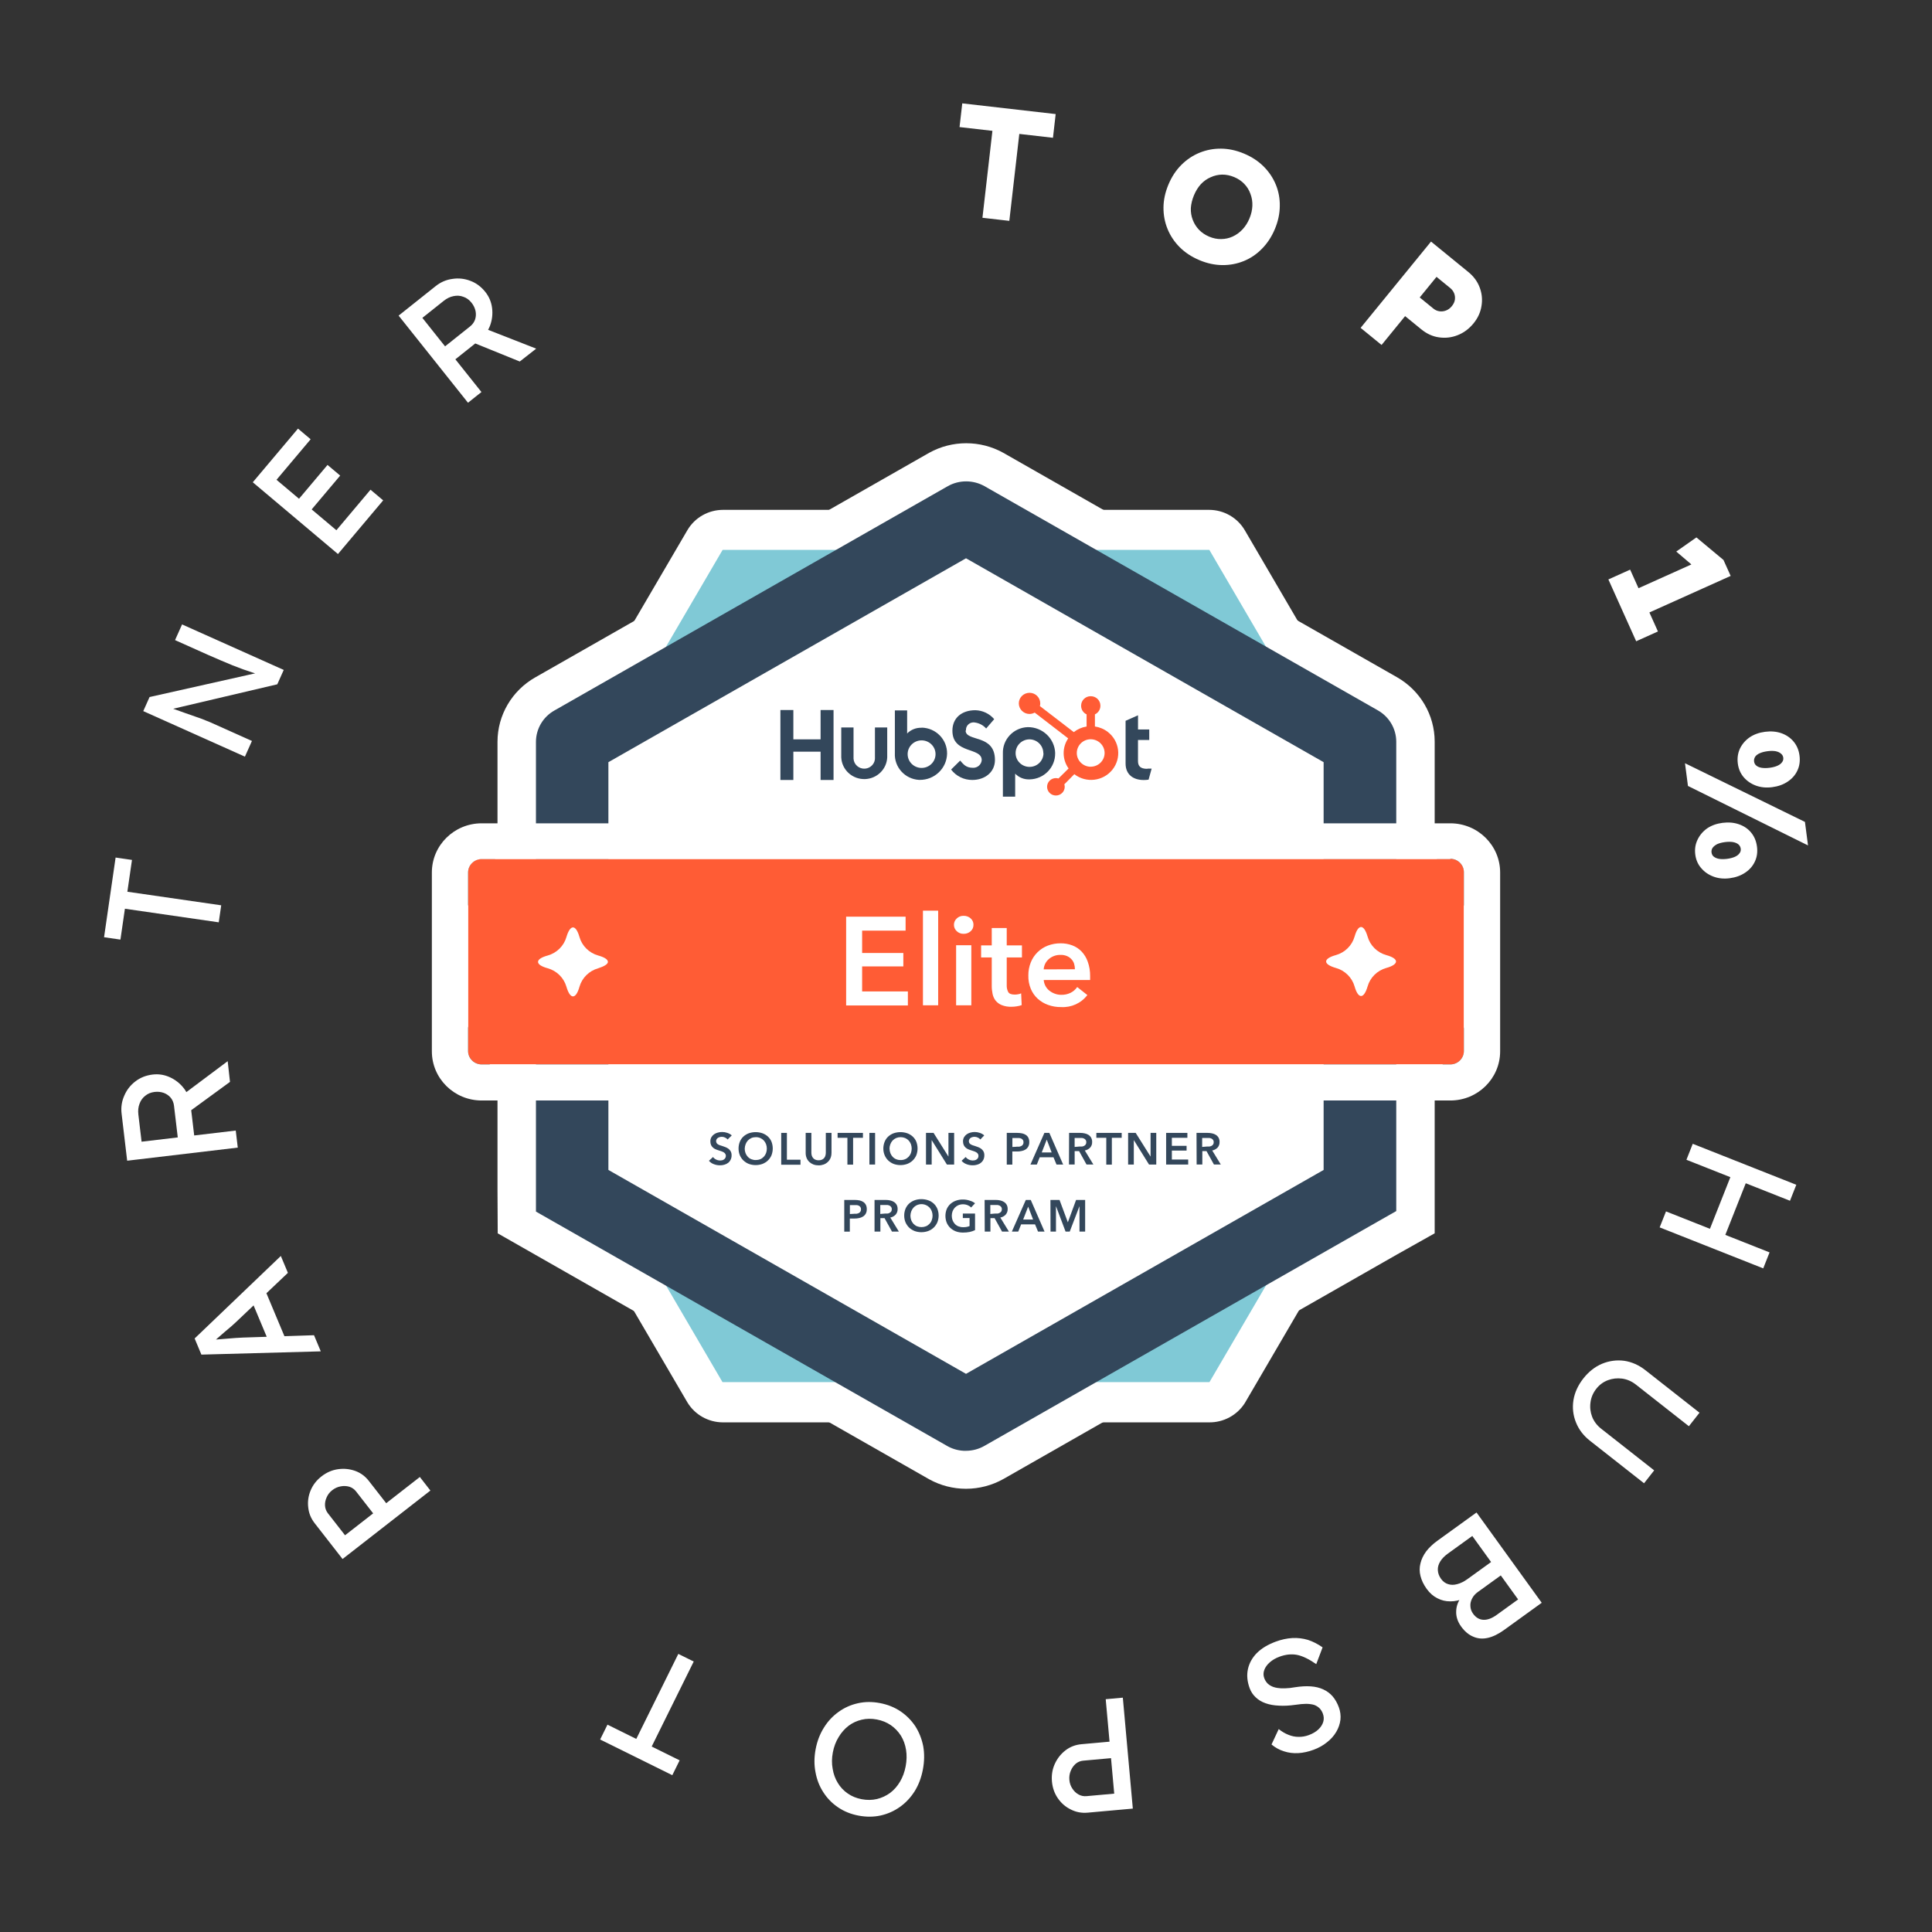 <svg width="170" height="170" viewBox="0 0 170 170" fill="none" xmlns="http://www.w3.org/2000/svg">
<rect x="0" y="0" width="170" height="170" fill="#333333" stroke="none"/>
<g clip-path="url(#clip0_4796_929)">
<path d="M63.614 121.615H106.382C106.382 121.615 106.41 121.621 106.423 121.615L127.808 85.034C127.816 85.017 127.816 85.001 127.808 84.985L106.423 48.404C106.423 48.404 106.399 48.385 106.382 48.385H63.614C63.597 48.385 63.584 48.393 63.573 48.404L42.189 84.985C42.181 85.001 42.181 85.017 42.189 85.034L63.573 121.615C63.573 121.615 63.6 121.621 63.614 121.615Z" fill="white"/>
<path d="M106.386 125.156H63.614C62.327 125.156 61.135 124.481 60.478 123.387L39.083 86.802C38.444 85.698 38.444 84.34 39.083 83.235L60.484 46.653C61.132 45.546 62.329 44.863 63.628 44.863H106.386C107.689 44.863 108.893 45.554 109.54 46.672L130.917 83.254C131.567 84.37 131.567 85.746 130.917 86.862L109.543 123.443C108.868 124.521 107.668 125.172 106.386 125.156ZM65.659 118.075H104.341L123.687 84.991L104.341 51.92H65.659L46.313 85.004L65.659 118.075ZM124.708 83.243C124.708 83.243 124.694 83.265 124.689 83.278L124.708 83.243ZM103.321 50.17C103.321 50.17 103.331 50.194 103.34 50.205L103.321 50.17Z" fill="white"/>
<path d="M119.652 104.741V65.27C119.652 65.256 119.644 65.243 119.633 65.235L85.02 45.5C85.02 45.5 84.993 45.492 84.979 45.5L50.366 65.235C50.366 65.235 50.347 65.256 50.347 65.27V104.738C50.347 104.752 50.355 104.765 50.366 104.773L84.998 124.508C84.998 124.508 85.025 124.516 85.039 124.508L119.652 104.773C119.652 104.773 119.658 104.749 119.652 104.738V104.741Z" fill="white"/>
<path d="M84.999 131C83.867 131 82.753 130.712 81.765 130.167L81.703 130.132L43.795 108.524L43.776 104.738V65.27C43.776 62.928 45.048 60.764 47.105 59.6L81.757 39.844C83.782 38.72 86.256 38.72 88.282 39.844L122.933 59.595C124.977 60.764 126.238 62.917 126.24 65.251V108.521L122.93 110.381L88.306 130.132C87.299 130.699 86.161 131 84.999 131ZM56.918 101.015L84.999 117.029L113.079 101.015V68.996L84.999 52.982L56.918 68.996V101.015Z" fill="white"/>
<path d="M63.614 121.615H106.382C106.382 121.615 106.41 121.621 106.423 121.615L127.808 85.034C127.816 85.017 127.816 85.001 127.808 84.985L106.423 48.404C106.423 48.404 106.399 48.385 106.382 48.385H63.614C63.597 48.385 63.584 48.393 63.573 48.404L42.189 84.985C42.181 85.001 42.181 85.017 42.189 85.034L63.573 121.615C63.573 121.615 63.6 121.621 63.614 121.615Z" fill="#80C9D6"/>
<path d="M119.652 104.741V65.27C119.652 65.256 119.644 65.243 119.633 65.235L85.02 45.5C85.02 45.5 84.993 45.492 84.979 45.5L50.366 65.235C50.366 65.235 50.347 65.256 50.347 65.27V104.738C50.347 104.752 50.355 104.765 50.366 104.773L84.998 124.508C84.998 124.508 85.025 124.516 85.039 124.508L119.652 104.773C119.652 104.773 119.658 104.749 119.652 104.738V104.741Z" fill="white"/>
<path d="M84.998 127.661C84.443 127.669 83.893 127.532 83.406 127.269L47.159 106.609V65.27C47.165 64.13 47.782 63.081 48.784 62.517L83.406 42.774C84.402 42.218 85.621 42.218 86.621 42.774L121.245 62.509C122.241 63.076 122.856 64.124 122.859 65.261V106.564L121.215 107.499L86.634 127.218C86.139 127.505 85.575 127.656 85.001 127.658L84.998 127.661ZM53.534 102.945L85.001 120.887L116.468 102.945V67.065L85.001 49.124L53.534 67.065V102.948V102.945Z" fill="#33475B"/>
<path d="M64.028 100.268C63.968 100.195 63.892 100.136 63.804 100.099C63.712 100.053 63.611 100.029 63.511 100.029C63.453 100.029 63.396 100.037 63.339 100.053C63.282 100.064 63.227 100.088 63.178 100.12C63.075 100.182 63.01 100.292 63.012 100.41C63.012 100.467 63.026 100.523 63.056 100.572C63.08 100.617 63.118 100.658 63.165 100.685C63.217 100.72 63.274 100.746 63.331 100.768L63.554 100.838L63.832 100.937C63.927 100.975 64.017 101.023 64.099 101.082C64.18 101.144 64.246 101.222 64.297 101.311C64.352 101.416 64.376 101.534 64.373 101.652C64.379 101.789 64.349 101.924 64.289 102.045C64.24 102.152 64.164 102.246 64.071 102.319C63.973 102.394 63.862 102.451 63.742 102.483C63.614 102.523 63.478 102.539 63.344 102.537C63.162 102.537 62.98 102.505 62.811 102.437C62.642 102.378 62.495 102.273 62.381 102.139L62.74 101.808C62.811 101.905 62.906 101.983 63.015 102.031C63.121 102.085 63.238 102.112 63.358 102.115C63.418 102.115 63.478 102.107 63.538 102.096C63.598 102.082 63.652 102.056 63.701 102.021C63.75 101.988 63.791 101.945 63.821 101.894C63.853 101.835 63.873 101.768 63.87 101.701C63.87 101.636 63.851 101.572 63.815 101.521C63.78 101.47 63.734 101.427 63.679 101.394C63.614 101.357 63.543 101.324 63.472 101.3L63.217 101.217C63.129 101.193 63.045 101.16 62.961 101.123C62.876 101.088 62.8 101.039 62.735 100.978C62.664 100.916 62.609 100.841 62.569 100.757C62.525 100.652 62.503 100.539 62.506 100.427C62.503 100.297 62.536 100.171 62.599 100.061C62.658 99.962 62.737 99.875 62.833 99.808C62.933 99.738 63.045 99.687 63.162 99.658C63.293 99.62 63.426 99.604 63.559 99.607C63.706 99.607 63.853 99.633 63.992 99.682C64.139 99.728 64.275 99.803 64.39 99.905L64.03 100.26L64.028 100.268Z" fill="#33475B"/>
<path d="M64.987 101.069C64.984 100.862 65.022 100.658 65.098 100.467C65.169 100.292 65.275 100.136 65.414 100.007C65.553 99.881 65.716 99.781 65.893 99.717C66.279 99.585 66.701 99.585 67.088 99.717C67.267 99.781 67.431 99.881 67.57 100.007C67.709 100.136 67.817 100.292 67.888 100.467C68.032 100.849 68.032 101.265 67.888 101.647C67.815 101.822 67.706 101.98 67.57 102.112C67.431 102.244 67.267 102.346 67.088 102.416C66.701 102.553 66.279 102.553 65.893 102.416C65.716 102.346 65.553 102.244 65.414 102.112C65.278 101.98 65.172 101.822 65.098 101.647C65.025 101.464 64.987 101.268 64.987 101.069ZM65.528 101.069C65.528 101.203 65.553 101.335 65.599 101.462C65.642 101.58 65.71 101.69 65.798 101.784C65.882 101.878 65.988 101.951 66.105 101.999C66.23 102.05 66.367 102.077 66.503 102.074C66.639 102.074 66.775 102.05 66.9 101.999C67.017 101.951 67.121 101.876 67.208 101.784C67.295 101.69 67.363 101.58 67.406 101.462C67.453 101.335 67.474 101.203 67.474 101.069C67.474 100.935 67.453 100.803 67.406 100.677C67.36 100.558 67.295 100.448 67.208 100.354C67.121 100.263 67.02 100.19 66.906 100.139C66.78 100.085 66.644 100.058 66.508 100.061C66.372 100.061 66.236 100.085 66.111 100.139C65.996 100.19 65.893 100.263 65.808 100.354C65.721 100.448 65.653 100.558 65.61 100.677C65.561 100.803 65.534 100.935 65.531 101.069H65.528Z" fill="#33475B"/>
<path d="M68.74 99.685H69.241V102.045H70.436V102.486H68.74V99.685Z" fill="#33475B"/>
<path d="M73.163 101.448C73.166 101.604 73.136 101.76 73.076 101.905C73.021 102.034 72.94 102.152 72.836 102.246C72.733 102.343 72.61 102.419 72.477 102.467C72.333 102.518 72.18 102.545 72.028 102.542C71.875 102.542 71.723 102.518 71.579 102.467C71.445 102.416 71.326 102.343 71.219 102.246C71.116 102.152 71.034 102.034 70.98 101.905C70.92 101.76 70.89 101.604 70.893 101.448V99.685H71.394V101.427C71.394 101.51 71.404 101.591 71.426 101.671C71.448 101.746 71.486 101.819 71.535 101.884C71.587 101.948 71.655 102.002 71.731 102.037C71.824 102.08 71.927 102.099 72.031 102.096C72.134 102.099 72.237 102.08 72.333 102.037C72.409 102.002 72.477 101.948 72.529 101.884C72.578 101.819 72.613 101.749 72.632 101.671C72.654 101.591 72.665 101.51 72.665 101.427V99.685H73.166V101.448H73.163Z" fill="#33475B"/>
<path d="M74.568 100.117H73.702V99.685H75.931V100.117H75.066V102.478H74.565V100.117H74.568Z" fill="#33475B"/>
<path d="M76.5 99.685H77.001V102.47H76.5V99.685Z" fill="#33475B"/>
<path d="M77.726 101.069C77.726 100.862 77.764 100.658 77.84 100.467C77.911 100.292 78.017 100.136 78.156 100.007C78.294 99.881 78.458 99.781 78.635 99.717C79.021 99.585 79.443 99.585 79.83 99.717C80.009 99.781 80.173 99.881 80.311 100.007C80.45 100.136 80.559 100.292 80.63 100.467C80.774 100.849 80.774 101.265 80.63 101.647C80.556 101.822 80.448 101.98 80.311 102.112C80.173 102.244 80.009 102.346 79.83 102.416C79.443 102.553 79.021 102.553 78.635 102.416C78.458 102.346 78.294 102.244 78.156 102.112C78.02 101.98 77.913 101.822 77.84 101.647C77.764 101.464 77.726 101.268 77.726 101.069ZM78.273 101.069C78.273 101.203 78.297 101.335 78.344 101.462C78.387 101.58 78.455 101.69 78.542 101.784C78.627 101.878 78.733 101.951 78.85 101.999C78.975 102.053 79.111 102.077 79.247 102.074C79.383 102.077 79.519 102.053 79.645 101.999C79.762 101.951 79.868 101.876 79.955 101.784C80.042 101.69 80.11 101.58 80.154 101.462C80.197 101.335 80.219 101.201 80.222 101.069C80.222 100.935 80.197 100.803 80.154 100.677C80.107 100.558 80.042 100.448 79.955 100.354C79.868 100.263 79.764 100.19 79.647 100.139C79.391 100.034 79.106 100.034 78.85 100.139C78.736 100.19 78.629 100.265 78.542 100.354C78.458 100.448 78.392 100.558 78.346 100.677C78.297 100.803 78.27 100.935 78.267 101.069H78.273Z" fill="#33475B"/>
<path d="M81.482 99.685H82.146L83.456 101.771V99.685H83.957V102.47H83.32L81.98 100.319V102.47H81.48V99.685H81.482Z" fill="#33475B"/>
<path d="M86.267 100.268C86.207 100.195 86.131 100.136 86.044 100.099C85.951 100.053 85.851 100.029 85.75 100.029C85.69 100.029 85.633 100.037 85.576 100.053C85.519 100.066 85.464 100.088 85.415 100.12C85.366 100.15 85.328 100.19 85.301 100.238C85.268 100.289 85.252 100.351 85.252 100.41C85.249 100.523 85.306 100.628 85.404 100.685C85.456 100.72 85.513 100.746 85.57 100.768L85.788 100.838L86.071 100.937C86.167 100.975 86.256 101.023 86.338 101.082C86.42 101.144 86.485 101.222 86.537 101.311C86.591 101.416 86.616 101.534 86.613 101.652C86.616 101.787 86.588 101.924 86.529 102.045C86.477 102.152 86.401 102.246 86.305 102.319C86.21 102.397 86.099 102.453 85.979 102.483C85.851 102.523 85.715 102.539 85.581 102.537C85.396 102.537 85.214 102.505 85.042 102.437C84.876 102.375 84.727 102.273 84.612 102.139L84.972 101.808C85.045 101.905 85.14 101.98 85.249 102.031C85.355 102.085 85.47 102.112 85.587 102.115C85.647 102.115 85.707 102.107 85.766 102.096C85.826 102.082 85.883 102.058 85.933 102.021C85.981 101.988 86.022 101.945 86.052 101.894C86.085 101.835 86.101 101.768 86.096 101.701C86.099 101.636 86.079 101.572 86.044 101.521C86.009 101.47 85.96 101.424 85.905 101.394C85.84 101.354 85.772 101.324 85.698 101.3L85.448 101.217C85.361 101.193 85.276 101.16 85.192 101.123C85.108 101.088 85.031 101.039 84.966 100.978C84.895 100.916 84.841 100.84 84.8 100.757C84.757 100.652 84.735 100.539 84.737 100.426C84.735 100.297 84.767 100.171 84.83 100.061C84.89 99.961 84.969 99.875 85.064 99.808C85.165 99.738 85.276 99.687 85.394 99.658C85.516 99.623 85.641 99.607 85.769 99.607C85.919 99.607 86.066 99.633 86.207 99.682C86.354 99.728 86.49 99.803 86.605 99.905L86.267 100.26V100.268Z" fill="#33475B"/>
<path d="M88.584 99.685H89.504C89.651 99.685 89.798 99.698 89.942 99.728C90.062 99.754 90.176 99.803 90.277 99.87C90.37 99.935 90.446 100.021 90.492 100.123C90.547 100.238 90.571 100.365 90.568 100.494C90.574 100.631 90.544 100.765 90.481 100.886C90.427 100.988 90.345 101.077 90.247 101.142C90.141 101.209 90.021 101.255 89.896 101.279C89.757 101.311 89.616 101.324 89.474 101.322H89.077V102.475H88.587V99.687L88.584 99.685ZM89.436 100.9C89.515 100.905 89.594 100.905 89.67 100.9C89.738 100.889 89.806 100.867 89.869 100.838C89.926 100.811 89.975 100.765 90.008 100.711C90.046 100.65 90.065 100.58 90.059 100.507C90.062 100.437 90.046 100.37 90.008 100.311C89.972 100.26 89.926 100.217 89.871 100.19C89.809 100.16 89.744 100.142 89.675 100.136C89.599 100.131 89.523 100.131 89.45 100.136H89.082V100.924L89.433 100.905L89.436 100.9Z" fill="#33475B"/>
<path d="M91.901 99.685H92.334L93.548 102.47H92.963L92.699 101.832H91.487L91.232 102.47H90.671L91.898 99.685H91.901ZM92.538 101.408L92.105 100.276L91.664 101.408H92.541H92.538Z" fill="#33475B"/>
<path d="M94.069 99.685H95.049C95.182 99.685 95.315 99.698 95.446 99.728C95.566 99.752 95.677 99.797 95.781 99.862C95.876 99.924 95.958 100.01 96.012 100.109C96.075 100.225 96.105 100.354 96.099 100.483C96.108 100.663 96.048 100.841 95.928 100.978C95.8 101.109 95.634 101.201 95.454 101.233L96.208 102.467H95.604L94.951 101.287H94.561V102.467H94.061L94.071 99.682L94.069 99.685ZM94.981 100.886C95.051 100.892 95.125 100.892 95.196 100.886C95.264 100.881 95.332 100.859 95.392 100.827C95.446 100.798 95.495 100.757 95.53 100.706C95.571 100.644 95.59 100.572 95.585 100.496C95.588 100.432 95.571 100.365 95.533 100.311C95.501 100.26 95.454 100.22 95.403 100.193C95.345 100.163 95.285 100.144 95.223 100.134C95.157 100.131 95.09 100.131 95.024 100.134H94.559V100.921L94.981 100.886Z" fill="#33475B"/>
<path d="M97.346 100.117H96.47V99.685H98.699V100.117H97.834V102.478H97.344V100.117H97.346Z" fill="#33475B"/>
<path d="M99.267 99.685H99.931L101.241 101.771V99.685H101.742V102.47H101.105L99.766 100.319V102.47H99.265V99.685H99.267Z" fill="#33475B"/>
<path d="M102.613 99.685H104.48V100.117H103.114V100.824H104.41V101.241H103.114V102.029H104.551V102.47H102.61V99.685H102.613Z" fill="#33475B"/>
<path d="M105.28 99.685H106.26C106.394 99.685 106.527 99.698 106.658 99.728C106.777 99.752 106.889 99.797 106.992 99.862C107.088 99.924 107.169 100.01 107.224 100.109C107.286 100.225 107.316 100.354 107.311 100.483C107.319 100.663 107.259 100.841 107.139 100.978C107.011 101.109 106.845 101.201 106.666 101.233L107.42 102.467H106.816L106.162 101.287H105.795V102.467H105.294L105.283 99.682L105.28 99.685ZM106.192 100.886C106.263 100.892 106.336 100.892 106.407 100.886C106.475 100.878 106.541 100.859 106.603 100.827C106.658 100.798 106.707 100.757 106.742 100.706C106.783 100.644 106.802 100.572 106.796 100.496C106.799 100.432 106.783 100.365 106.745 100.311C106.712 100.26 106.666 100.22 106.614 100.193C106.557 100.163 106.497 100.144 106.434 100.134C106.369 100.131 106.301 100.131 106.236 100.134H105.781V100.921L106.192 100.886Z" fill="#33475B"/>
<path d="M74.285 105.585H75.205C75.352 105.585 75.499 105.599 75.643 105.628C75.763 105.655 75.877 105.704 75.978 105.771C76.068 105.835 76.144 105.924 76.193 106.024C76.248 106.139 76.272 106.265 76.269 106.394C76.275 106.532 76.245 106.666 76.182 106.787C76.125 106.889 76.044 106.978 75.943 107.042C75.837 107.11 75.72 107.155 75.597 107.179C75.458 107.209 75.317 107.225 75.175 107.222H74.778V108.376H74.288V105.588L74.285 105.585ZM75.137 106.8C75.216 106.806 75.295 106.806 75.371 106.8C75.439 106.79 75.507 106.768 75.57 106.739C75.627 106.709 75.676 106.666 75.709 106.612C75.747 106.55 75.766 106.481 75.76 106.408C75.763 106.338 75.747 106.271 75.709 106.212C75.673 106.161 75.624 106.118 75.57 106.091C75.51 106.061 75.442 106.042 75.374 106.037C75.3 106.032 75.224 106.032 75.151 106.037H74.783V106.825L75.134 106.806L75.137 106.8Z" fill="#33475B"/>
<path d="M76.955 105.585H77.935C78.068 105.585 78.202 105.599 78.332 105.628C78.449 105.653 78.561 105.698 78.662 105.763C78.76 105.825 78.841 105.911 78.896 106.01C78.958 106.126 78.988 106.255 78.983 106.384C78.991 106.564 78.928 106.741 78.809 106.878C78.683 107.01 78.52 107.102 78.338 107.134L79.092 108.368H78.487L77.834 107.188H77.467V108.368H76.952V105.583L76.955 105.585ZM77.867 106.784C77.938 106.79 78.011 106.79 78.082 106.784C78.15 106.779 78.215 106.757 78.272 106.725C78.329 106.698 78.379 106.655 78.417 106.604C78.455 106.542 78.474 106.47 78.471 106.394C78.474 106.33 78.457 106.263 78.419 106.209C78.384 106.161 78.34 106.12 78.289 106.091C78.231 106.061 78.169 106.042 78.106 106.032C78.041 106.029 77.976 106.029 77.91 106.032H77.456V106.819L77.867 106.784Z" fill="#33475B"/>
<path d="M79.563 106.97C79.56 106.763 79.598 106.558 79.674 106.368C79.745 106.196 79.854 106.037 79.99 105.908C80.129 105.782 80.292 105.682 80.469 105.618C80.662 105.548 80.869 105.513 81.073 105.515C81.28 105.515 81.487 105.548 81.683 105.618C81.863 105.682 82.026 105.782 82.165 105.908C82.301 106.037 82.41 106.196 82.481 106.368C82.63 106.747 82.63 107.169 82.481 107.548C82.407 107.722 82.301 107.878 82.165 108.013C82.026 108.145 81.863 108.247 81.683 108.317C81.487 108.389 81.283 108.424 81.073 108.424C80.867 108.424 80.662 108.389 80.469 108.317C80.292 108.247 80.129 108.145 79.99 108.013C79.857 107.878 79.748 107.722 79.674 107.548C79.601 107.365 79.563 107.169 79.563 106.97ZM80.11 106.97C80.11 107.104 80.134 107.236 80.178 107.362C80.224 107.481 80.292 107.591 80.376 107.685C80.464 107.776 80.567 107.851 80.684 107.9C80.94 108.002 81.226 108.002 81.482 107.9C81.599 107.851 81.705 107.776 81.789 107.685C81.879 107.593 81.947 107.483 81.988 107.362C82.034 107.236 82.059 107.104 82.059 106.97C82.059 106.835 82.034 106.704 81.988 106.577C81.944 106.459 81.879 106.349 81.792 106.255C81.705 106.163 81.601 106.091 81.484 106.04C81.109 105.87 80.665 105.956 80.385 106.255C80.3 106.349 80.232 106.459 80.186 106.577C80.14 106.704 80.112 106.835 80.11 106.97Z" fill="#33475B"/>
<path d="M85.796 108.241C85.646 108.314 85.486 108.368 85.322 108.403C85.129 108.44 84.93 108.459 84.731 108.456C84.519 108.456 84.307 108.424 84.105 108.349C83.926 108.279 83.76 108.177 83.618 108.045C83.482 107.913 83.373 107.755 83.3 107.58C83.153 107.201 83.153 106.779 83.3 106.4C83.373 106.225 83.485 106.069 83.624 105.94C83.765 105.814 83.931 105.714 84.111 105.65C84.304 105.58 84.511 105.545 84.715 105.548C84.925 105.545 85.134 105.577 85.333 105.647C85.502 105.693 85.66 105.771 85.796 105.878L85.45 106.249C85.366 106.161 85.262 106.093 85.148 106.048C84.884 105.94 84.587 105.94 84.323 106.048C84.206 106.099 84.103 106.171 84.016 106.263C83.931 106.357 83.863 106.467 83.817 106.585C83.773 106.712 83.749 106.846 83.749 106.978C83.749 107.112 83.773 107.244 83.817 107.37C83.863 107.489 83.931 107.599 84.016 107.693C84.103 107.787 84.212 107.86 84.331 107.908C84.465 107.959 84.609 107.986 84.753 107.983C84.947 107.989 85.137 107.954 85.314 107.884V107.177H84.721V106.784H85.796V108.236V108.241Z" fill="#33475B"/>
<path d="M86.638 105.585H87.618C87.751 105.585 87.884 105.599 88.015 105.628C88.132 105.653 88.244 105.698 88.344 105.763C88.442 105.825 88.524 105.911 88.579 106.01C88.641 106.126 88.671 106.255 88.666 106.384C88.674 106.564 88.611 106.741 88.491 106.878C88.366 107.01 88.203 107.102 88.02 107.134L88.775 108.368H88.17L87.517 107.188H87.149V108.368H86.649L86.638 105.583V105.585ZM87.55 106.784C87.62 106.79 87.694 106.79 87.765 106.784C87.833 106.779 87.898 106.757 87.955 106.725C88.012 106.698 88.061 106.655 88.099 106.604C88.138 106.542 88.157 106.47 88.154 106.394C88.157 106.33 88.14 106.263 88.102 106.209C88.067 106.161 88.023 106.12 87.972 106.091C87.914 106.061 87.852 106.042 87.789 106.032C87.724 106.029 87.659 106.029 87.593 106.032H87.139V106.819L87.55 106.784Z" fill="#33475B"/>
<path d="M90.266 105.585H90.698L91.912 108.37H91.338L91.074 107.733H89.852L89.596 108.37H89.035L90.263 105.585H90.266ZM90.903 107.308L90.47 106.177L90.029 107.308H90.905H90.903Z" fill="#33475B"/>
<path d="M92.432 105.585H93.23L93.962 107.553L94.686 105.585H95.484V108.37H94.986V106.131L94.128 108.37H93.761L92.917 106.131V108.37H92.438L92.43 105.585H92.432Z" fill="#33475B"/>
<path d="M127.612 75.566H42.391C41.726 75.566 41.188 76.097 41.188 76.754V92.472C41.188 93.128 41.726 93.66 42.391 93.66H127.612C128.277 93.66 128.815 93.128 128.815 92.472V76.754C128.815 76.097 128.277 75.566 127.612 75.566Z" fill="#FF5C35"/>
<path d="M127.615 75.566C128.274 75.566 128.81 76.095 128.81 76.746V92.48C128.81 93.13 128.274 93.66 127.615 93.66H42.382C41.724 93.66 41.187 93.13 41.187 92.48V76.772C41.187 76.122 41.724 75.592 42.382 75.592H127.618M127.615 72.445H42.382C39.962 72.445 38 74.383 38 76.772V92.506C38 94.896 39.962 96.834 42.382 96.834H127.618C130.037 96.834 132 94.896 132 92.506V76.772C132 74.383 130.037 72.445 127.618 72.445H127.615Z" fill="white"/>
<path d="M72.205 62.476V65.057H69.809V62.476H68.669V68.632H69.809V66.141H72.205V68.632H73.345V62.476H72.205Z" fill="#33475B"/>
<path d="M76.99 66.643C77.023 67.157 76.631 67.6 76.109 67.635C75.589 67.668 75.139 67.28 75.104 66.764C75.104 66.724 75.104 66.684 75.104 66.643V64.009H74.023V66.643C74.072 67.746 75.017 68.6 76.136 68.552C77.184 68.506 78.022 67.678 78.068 66.643V64.009H76.988V66.643H76.99Z" fill="#33475B"/>
<path d="M84.999 64.28C84.966 63.917 85.238 63.597 85.606 63.565C85.657 63.56 85.707 63.563 85.758 63.571C86.15 63.619 86.512 63.807 86.773 64.103L87.481 63.28C87.067 62.796 86.466 62.509 85.823 62.493C84.629 62.493 83.804 63.17 83.804 64.294C83.804 66.38 86.384 65.719 86.384 66.883C86.352 67.272 86.019 67.568 85.625 67.56C84.988 67.56 84.781 67.254 84.487 66.926L83.689 67.713C84.128 68.294 84.819 68.633 85.554 68.63C86.665 68.63 87.547 67.944 87.547 66.872C87.547 64.56 84.966 65.299 84.966 64.275" fill="#33475B"/>
<path d="M100.953 67.651C100.31 67.651 100.134 67.38 100.134 66.963V65.114H101.124V64.186H100.136V62.939L99.042 63.425V67.189C99.042 68.151 99.714 68.635 100.634 68.635C100.779 68.635 100.926 68.627 101.067 68.603L101.334 67.632H100.956" fill="#33475B"/>
<path d="M81.101 64.038C80.622 64.017 80.156 64.2 79.821 64.538V62.511H78.741V66.267C78.673 67.501 79.628 68.557 80.877 68.624C80.891 68.624 80.907 68.624 80.921 68.624C82.228 68.638 83.303 67.614 83.335 66.323C83.357 65.076 82.353 64.049 81.09 64.025M81.093 67.571C80.415 67.571 79.865 67.028 79.865 66.358C79.865 65.689 80.415 65.146 81.093 65.146C81.77 65.146 82.32 65.689 82.32 66.358C82.32 67.028 81.77 67.571 81.093 67.571Z" fill="#33475B"/>
<path d="M92.847 66.28C92.811 64.993 91.739 63.968 90.432 63.982C89.18 64.025 88.203 65.063 88.246 66.299C88.246 66.313 88.246 66.329 88.246 66.342V70.098H89.327V68.076C89.656 68.418 90.119 68.6 90.598 68.579C91.861 68.555 92.866 67.525 92.844 66.278M91.818 66.28C91.812 66.95 91.257 67.487 90.579 67.479C89.901 67.474 89.357 66.926 89.365 66.256C89.371 65.598 89.91 65.065 90.577 65.057C91.254 65.057 91.804 65.6 91.804 66.27" fill="#33475B"/>
<path d="M96.344 63.928V62.858C96.638 62.721 96.826 62.431 96.826 62.111V62.087C96.826 61.632 96.45 61.264 95.99 61.261H95.965C95.505 61.261 95.132 61.632 95.13 62.087V62.111C95.13 62.431 95.317 62.721 95.611 62.858V63.928C95.198 63.993 94.811 64.162 94.484 64.42L91.501 62.127C91.523 62.052 91.534 61.974 91.534 61.896C91.534 61.38 91.115 60.963 90.595 60.96C90.072 60.96 89.65 61.374 89.647 61.888C89.647 62.398 90.061 62.818 90.578 62.823C90.742 62.823 90.902 62.783 91.044 62.702L93.992 64.971C93.447 65.775 93.461 66.829 94.027 67.619L93.134 68.501C93.061 68.479 92.987 68.466 92.911 68.466C92.481 68.466 92.135 68.81 92.135 69.232C92.135 69.657 92.484 69.998 92.911 69.998C93.341 69.998 93.687 69.654 93.687 69.232C93.687 69.232 93.687 69.232 93.687 69.229C93.687 69.157 93.673 69.084 93.652 69.014L94.531 68.122C95.568 68.926 97.07 68.748 97.887 67.721C98.701 66.697 98.521 65.213 97.481 64.407C97.152 64.151 96.757 63.985 96.344 63.925M95.976 67.466C95.301 67.466 94.751 66.928 94.749 66.262C94.749 65.595 95.293 65.052 95.968 65.049C96.643 65.049 97.193 65.587 97.196 66.254C97.196 66.254 97.196 66.254 97.196 66.256C97.196 66.923 96.651 67.46 95.976 67.463" fill="#FF5C35"/>
<path d="M74.456 80.66H79.685V81.888H75.86V83.856H79.486V85.036H75.86V87.238H79.886V88.472H74.453V80.66H74.456Z" fill="white"/>
<path d="M81.212 80.13H82.551V88.458H81.212V80.13Z" fill="white"/>
<path d="M83.939 81.375C83.939 81.165 84.027 80.963 84.182 80.821C84.342 80.662 84.56 80.579 84.786 80.585C85.015 80.579 85.238 80.657 85.407 80.808C85.57 80.95 85.663 81.157 85.657 81.375C85.663 81.593 85.57 81.8 85.407 81.945C85.235 82.095 85.015 82.176 84.786 82.168C84.56 82.173 84.342 82.09 84.182 81.931C84.024 81.786 83.937 81.585 83.939 81.372V81.375ZM84.13 83.173H85.469V88.461H84.13V83.173Z" fill="white"/>
<path d="M86.33 84.246V83.187H87.266V81.657H88.584V83.187H89.923V84.246H88.584V86.7C88.576 86.902 88.619 87.101 88.712 87.284C88.799 87.442 88.989 87.515 89.289 87.515C89.384 87.515 89.482 87.507 89.575 87.488C89.672 87.475 89.765 87.448 89.852 87.405L89.901 88.44C89.762 88.491 89.621 88.526 89.474 88.547C89.319 88.574 89.161 88.587 89.003 88.587C88.706 88.598 88.409 88.547 88.135 88.437C87.928 88.353 87.745 88.216 87.604 88.044C87.47 87.87 87.381 87.665 87.337 87.45C87.288 87.214 87.263 86.972 87.266 86.73V84.249H86.327L86.33 84.246Z" fill="white"/>
<path d="M95.922 85.883V86.055C95.925 86.114 95.925 86.173 95.922 86.233H91.839C91.867 86.596 92.043 86.934 92.329 87.165C92.474 87.281 92.637 87.372 92.811 87.434C92.988 87.501 93.178 87.536 93.369 87.536C93.663 87.544 93.954 87.483 94.218 87.351C94.447 87.233 94.64 87.063 94.784 86.851L95.677 87.555C95.138 88.27 94.27 88.668 93.366 88.614C92.974 88.62 92.585 88.555 92.215 88.421C91.877 88.3 91.57 88.114 91.306 87.875C91.044 87.633 90.84 87.34 90.704 87.015C90.549 86.641 90.475 86.238 90.486 85.835C90.481 85.437 90.555 85.042 90.704 84.673C90.974 84.001 91.515 83.469 92.199 83.206C92.555 83.071 92.936 83.001 93.317 83.004C93.668 82.999 94.02 83.06 94.349 83.184C94.659 83.3 94.94 83.485 95.168 83.722C95.411 83.98 95.596 84.284 95.71 84.614C95.857 85.02 95.928 85.45 95.922 85.88V85.883ZM94.583 85.284C94.583 85.12 94.559 84.956 94.512 84.8C94.466 84.655 94.387 84.52 94.281 84.407C94.172 84.286 94.036 84.189 93.883 84.125C93.707 84.052 93.513 84.017 93.323 84.023C92.947 84.012 92.582 84.141 92.299 84.38C92.024 84.612 91.858 84.942 91.837 85.297L94.586 85.286L94.583 85.284Z" fill="white"/>
<path d="M53.491 84.638C53.491 84.418 53.164 84.222 52.639 84.077C51.839 83.853 51.212 83.235 50.987 82.445C50.84 81.926 50.636 81.603 50.418 81.603C50.2 81.603 49.996 81.926 49.843 82.445C49.617 83.235 48.994 83.853 48.194 84.077C47.663 84.222 47.342 84.418 47.342 84.638C47.342 84.859 47.666 85.055 48.194 85.2C48.994 85.423 49.617 86.042 49.843 86.832C49.996 87.351 50.194 87.674 50.418 87.674C50.641 87.674 50.84 87.351 50.987 86.832C51.212 86.042 51.839 85.423 52.639 85.2C53.164 85.031 53.491 84.837 53.491 84.638Z" fill="white"/>
<path d="M122.838 84.603C122.838 84.388 122.514 84.187 121.986 84.042C121.185 83.819 120.562 83.2 120.336 82.41C120.184 81.891 119.985 81.569 119.762 81.569C119.538 81.569 119.34 81.891 119.193 82.41C118.967 83.2 118.341 83.819 117.54 84.042C117.015 84.187 116.688 84.388 116.688 84.603C116.688 84.819 117.015 85.02 117.54 85.171C118.341 85.394 118.967 86.01 119.193 86.8C119.34 87.324 119.544 87.641 119.762 87.641C119.979 87.641 120.184 87.321 120.336 86.8C120.562 86.012 121.185 85.394 121.986 85.171C122.495 85.034 122.838 84.824 122.838 84.603Z" fill="white"/>
</g>
<path d="M86.447 19.163L87.325 11.513L84.432 11.181L84.671 9.095L92.891 10.038L92.652 12.124L89.69 11.784L88.812 19.434L86.447 19.163ZM105.548 22.895C104.859 22.606 104.28 22.226 103.809 21.756C103.338 21.285 102.981 20.75 102.736 20.152C102.491 19.553 102.372 18.921 102.377 18.256C102.383 17.59 102.529 16.917 102.814 16.237C103.099 15.557 103.477 14.982 103.948 14.511C104.418 14.041 104.953 13.683 105.552 13.438C106.15 13.194 106.782 13.074 107.448 13.08C108.113 13.086 108.786 13.231 109.466 13.516C110.146 13.802 110.721 14.18 111.192 14.65C111.663 15.121 112.02 15.655 112.265 16.254C112.51 16.853 112.625 17.483 112.611 18.145C112.605 18.811 112.459 19.483 112.174 20.163C111.892 20.834 111.515 21.41 111.04 21.889C110.578 22.363 110.048 22.723 109.449 22.968C108.851 23.212 108.219 23.332 107.553 23.326C106.888 23.32 106.219 23.176 105.548 22.895ZM106.401 20.824C106.754 20.972 107.104 21.043 107.451 21.036C107.806 21.033 108.14 20.961 108.453 20.819C108.778 20.672 109.067 20.464 109.321 20.196C109.575 19.928 109.782 19.605 109.941 19.226C110.099 18.848 110.185 18.474 110.198 18.105C110.212 17.736 110.155 17.388 110.029 17.062C109.914 16.731 109.734 16.437 109.487 16.182C109.248 15.93 108.953 15.73 108.6 15.582C108.247 15.434 107.893 15.361 107.537 15.364C107.191 15.371 106.855 15.447 106.53 15.595C106.209 15.733 105.921 15.936 105.667 16.204C105.421 16.476 105.219 16.801 105.06 17.18C104.902 17.558 104.81 17.934 104.784 18.308C104.771 18.677 104.828 19.025 104.954 19.351C105.08 19.678 105.263 19.967 105.501 20.218C105.748 20.474 106.048 20.676 106.401 20.824ZM119.723 28.849L125.919 21.256L129.194 23.929C129.672 24.319 130.006 24.772 130.198 25.29C130.397 25.814 130.452 26.352 130.362 26.905C130.279 27.464 130.046 27.979 129.663 28.449C129.261 28.941 128.789 29.29 128.246 29.498C127.717 29.704 127.172 29.766 126.613 29.683C126.062 29.607 125.547 29.373 125.07 28.984L123.638 27.816L121.567 30.354L119.723 28.849ZM124.924 26.173L126.128 27.155C126.288 27.285 126.465 27.363 126.66 27.39C126.855 27.417 127.048 27.394 127.24 27.321C127.431 27.249 127.601 27.122 127.749 26.941C127.902 26.753 127.992 26.562 128.019 26.367C128.045 26.172 128.023 25.985 127.952 25.806C127.881 25.628 127.766 25.474 127.607 25.344L126.402 24.361L124.924 26.173ZM142.885 52.338L150.138 49.078L149.265 50.038L147.497 48.531L149.271 47.288L151.652 49.272L152.284 50.676L143.843 54.471L142.885 52.338ZM141.524 50.985L143.44 50.124L145.885 55.564L143.97 56.425L141.524 50.985ZM148.265 67.158L158.82 72.321L159.09 74.389L148.526 69.157L148.265 67.158ZM152.914 67.188C152.853 66.716 152.914 66.28 153.097 65.879C153.289 65.478 153.575 65.144 153.955 64.878C154.336 64.622 154.785 64.46 155.303 64.392C155.831 64.324 156.312 64.365 156.745 64.515C157.189 64.674 157.551 64.923 157.831 65.263C158.11 65.603 158.281 66.009 158.342 66.481C158.405 66.963 158.344 67.399 158.16 67.79C157.977 68.19 157.69 68.519 157.3 68.777C156.919 69.034 156.465 69.197 155.938 69.265C155.419 69.333 154.943 69.286 154.508 69.127C154.073 68.967 153.711 68.717 153.422 68.378C153.144 68.048 152.974 67.651 152.914 67.188ZM154.344 67.002C154.365 67.159 154.432 67.282 154.547 67.371C154.664 67.469 154.823 67.533 155.024 67.563C155.226 67.593 155.456 67.591 155.715 67.558C155.975 67.524 156.198 67.466 156.385 67.386C156.572 67.305 156.709 67.202 156.797 67.078C156.894 66.962 156.933 66.825 156.913 66.668C156.893 66.519 156.821 66.397 156.695 66.3C156.579 66.203 156.42 66.134 156.217 66.095C156.015 66.064 155.785 66.066 155.526 66.1C155.266 66.134 155.043 66.191 154.856 66.272C154.669 66.353 154.532 66.455 154.444 66.579C154.358 66.713 154.325 66.854 154.344 67.002ZM149.171 75.2C149.11 74.728 149.175 74.291 149.368 73.89C149.56 73.488 149.842 73.155 150.212 72.891C150.593 72.634 151.042 72.472 151.56 72.404C152.088 72.336 152.569 72.377 153.002 72.527C153.445 72.677 153.807 72.921 154.086 73.262C154.366 73.602 154.537 74.012 154.599 74.494C154.662 74.975 154.601 75.411 154.417 75.802C154.234 76.203 153.947 76.532 153.557 76.789C153.176 77.046 152.722 77.209 152.195 77.277C151.686 77.344 151.214 77.297 150.779 77.137C150.344 76.977 149.982 76.728 149.693 76.389C149.405 76.059 149.231 75.663 149.171 75.2ZM150.601 75.014C150.622 75.171 150.689 75.294 150.804 75.383C150.93 75.48 151.089 75.544 151.281 75.575C151.483 75.605 151.713 75.603 151.972 75.57C152.232 75.536 152.455 75.479 152.642 75.398C152.829 75.317 152.966 75.215 153.054 75.09C153.151 74.974 153.19 74.837 153.17 74.68C153.149 74.522 153.081 74.395 152.964 74.297C152.848 74.199 152.684 74.131 152.472 74.093C152.27 74.063 152.04 74.064 151.781 74.098C151.522 74.132 151.299 74.189 151.111 74.27C150.935 74.359 150.798 74.466 150.701 74.592C150.614 74.716 150.581 74.857 150.601 75.014ZM146.594 106.594L155.706 110.2L155.15 111.606L146.037 108L146.594 106.594ZM148.948 100.645L158.06 104.251L157.504 105.657L148.392 102.051L148.948 100.645ZM152.572 102.787L153.926 103.323L151.567 109.285L150.213 108.749L152.572 102.787ZM139.32 121.295C139.787 120.701 140.334 120.27 140.96 120.002C141.593 119.74 142.244 119.652 142.912 119.738C143.582 119.837 144.207 120.114 144.787 120.57L149.542 124.307L148.608 125.496L143.951 121.837C143.577 121.543 143.17 121.365 142.731 121.305C142.299 121.25 141.883 121.297 141.482 121.445C141.075 121.6 140.736 121.85 140.465 122.195C140.177 122.562 140.005 122.961 139.951 123.393C139.89 123.833 139.938 124.256 140.093 124.662C140.255 125.075 140.524 125.428 140.898 125.722L145.554 129.381L144.663 130.515L139.908 126.778C139.328 126.323 138.914 125.778 138.665 125.143C138.417 124.521 138.346 123.872 138.451 123.194C138.563 122.523 138.853 121.89 139.32 121.295ZM129.922 133.087L135.659 141.031L132.345 143.425C131.838 143.791 131.356 144.024 130.899 144.124C130.442 144.224 130.017 144.186 129.624 144.009C129.229 143.845 128.876 143.547 128.565 143.116C128.253 142.685 128.109 142.23 128.133 141.753C128.149 141.281 128.328 140.835 128.669 140.415L128.833 140.642C128.423 140.823 128.015 140.911 127.608 140.906C127.206 140.908 126.83 140.817 126.478 140.633C126.119 140.455 125.806 140.181 125.538 139.81C125.265 139.432 125.082 139.051 124.99 138.669C124.896 138.299 124.895 137.931 124.988 137.565C125.073 137.204 125.24 136.854 125.489 136.513C125.743 136.179 126.078 135.863 126.494 135.562L129.922 133.087ZM129.549 135.152L127.415 136.693C127.105 136.917 126.876 137.151 126.73 137.395C126.576 137.644 126.505 137.897 126.518 138.153C126.528 138.422 126.623 138.681 126.803 138.931C126.973 139.165 127.182 139.32 127.43 139.393C127.672 139.472 127.936 139.471 128.223 139.391C128.516 139.317 128.817 139.169 129.127 138.945L131.204 137.445L129.549 135.152ZM132.057 138.625L130.036 140.084C129.809 140.248 129.642 140.438 129.533 140.655C129.417 140.877 129.367 141.103 129.384 141.333C129.393 141.568 129.471 141.788 129.618 141.992C129.864 142.333 130.166 142.512 130.524 142.529C130.883 142.547 131.273 142.403 131.697 142.097L133.581 140.736L132.057 138.625ZM112.25 144.452C112.749 144.267 113.237 144.161 113.715 144.134C114.183 144.109 114.641 144.164 115.089 144.297C115.531 144.442 115.96 144.661 116.377 144.954L115.819 146.43C115.163 145.976 114.595 145.704 114.113 145.613C113.632 145.523 113.12 145.578 112.577 145.779C112.245 145.902 111.962 146.066 111.73 146.272C111.497 146.477 111.336 146.701 111.247 146.943C111.157 147.186 111.156 147.425 111.244 147.661C111.302 147.819 111.383 147.958 111.488 148.078C111.592 148.199 111.722 148.295 111.878 148.367C112.025 148.442 112.204 148.495 112.415 148.526C112.617 148.561 112.845 148.571 113.098 148.557C113.355 148.551 113.642 148.52 113.959 148.462C114.467 148.383 114.925 148.358 115.334 148.386C115.742 148.414 116.108 148.502 116.432 148.651C116.756 148.8 117.03 149.002 117.254 149.258C117.481 149.522 117.664 149.842 117.804 150.218C117.94 150.586 117.987 150.957 117.947 151.33C117.897 151.707 117.774 152.061 117.578 152.392C117.377 152.735 117.107 153.039 116.767 153.304C116.43 153.578 116.039 153.798 115.592 153.963C115.12 154.138 114.664 154.237 114.225 154.261C113.785 154.284 113.367 154.23 112.97 154.098C112.576 153.975 112.214 153.776 111.883 153.5L112.516 152.146C112.798 152.37 113.084 152.538 113.374 152.65C113.668 152.77 113.963 152.83 114.262 152.829C114.563 152.836 114.863 152.785 115.16 152.675C115.502 152.549 115.78 152.386 115.995 152.187C116.21 151.988 116.356 151.765 116.433 151.517C116.505 151.281 116.494 151.037 116.4 150.783C116.332 150.599 116.234 150.441 116.106 150.31C115.981 150.187 115.825 150.09 115.64 150.019C115.449 149.961 115.213 149.928 114.933 149.923C114.655 149.926 114.333 149.956 113.965 150.012C113.445 150.086 112.966 150.109 112.528 150.082C112.093 150.064 111.704 149.994 111.361 149.872C111.017 149.75 110.729 149.578 110.498 149.356C110.257 149.136 110.079 148.869 109.962 148.554C109.745 147.967 109.692 147.409 109.805 146.88C109.918 146.351 110.179 145.875 110.591 145.454C111.006 145.042 111.559 144.708 112.25 144.452ZM98.8 149.38L99.679 159.141L95.705 159.499C95.175 159.546 94.684 159.455 94.232 159.224C93.772 159.003 93.391 158.676 93.09 158.244C92.788 157.812 92.613 157.317 92.563 156.759C92.512 156.202 92.597 155.683 92.816 155.204C93.035 154.725 93.351 154.327 93.763 154.009C94.166 153.701 94.633 153.523 95.163 153.475L97.631 153.253L97.294 149.516L98.8 149.38ZM97.761 154.703L95.321 154.923C95.07 154.945 94.849 155.035 94.657 155.193C94.466 155.36 94.32 155.566 94.22 155.809C94.112 156.062 94.07 156.333 94.096 156.621C94.122 156.909 94.211 157.164 94.362 157.385C94.504 157.606 94.683 157.777 94.9 157.898C95.117 158.019 95.351 158.069 95.602 158.046L98.042 157.826L97.761 154.703ZM77.423 149.856C78.102 149.984 78.707 150.226 79.238 150.583C79.76 150.938 80.194 151.377 80.542 151.898C80.879 152.428 81.11 153.013 81.236 153.654C81.351 154.303 81.341 154.985 81.206 155.7C81.07 156.415 80.832 157.049 80.49 157.602C80.137 158.162 79.708 158.622 79.203 158.983C78.687 159.351 78.121 159.605 77.506 159.745C76.881 159.883 76.23 159.888 75.551 159.76C74.872 159.632 74.272 159.39 73.75 159.035C73.219 158.678 72.785 158.235 72.448 157.706C72.102 157.175 71.872 156.585 71.757 155.937C71.631 155.296 71.635 154.622 71.769 153.916C71.902 153.21 72.145 152.576 72.498 152.016C72.84 151.463 73.269 151.003 73.785 150.635C74.292 150.266 74.858 150.012 75.482 149.873C76.098 149.733 76.745 149.727 77.423 149.856ZM77.15 151.3C76.683 151.212 76.24 151.218 75.822 151.319C75.394 151.419 75.009 151.598 74.666 151.856C74.321 152.123 74.031 152.453 73.795 152.846C73.548 153.245 73.377 153.697 73.282 154.202C73.187 154.706 73.181 155.185 73.267 155.638C73.341 156.099 73.491 156.512 73.716 156.877C73.94 157.252 74.233 157.564 74.594 157.812C74.946 158.06 75.356 158.227 75.824 158.316C76.292 158.404 76.739 158.398 77.166 158.299C77.585 158.197 77.97 158.018 78.322 157.762C78.665 157.504 78.956 157.174 79.193 156.773C79.429 156.38 79.595 155.927 79.692 155.414C79.788 154.909 79.798 154.427 79.724 153.966C79.649 153.506 79.499 153.093 79.274 152.727C79.04 152.36 78.746 152.053 78.394 151.806C78.033 151.557 77.618 151.388 77.15 151.3ZM61.042 146.2L57.344 153.679L59.803 154.895L59.158 156.201L52.808 153.061L53.453 151.755L55.988 153.009L59.687 145.529L61.042 146.2ZM37.872 131.156L30.142 137.18L27.69 134.033C27.363 133.613 27.174 133.151 27.123 132.646C27.06 132.139 27.128 131.642 27.328 131.155C27.528 130.668 27.849 130.252 28.291 129.908C28.733 129.563 29.214 129.354 29.736 129.279C30.257 129.204 30.763 129.253 31.253 129.427C31.731 129.599 32.133 129.895 32.46 130.315L33.983 132.269L36.943 129.963L37.872 131.156ZM32.835 133.164L31.329 131.232C31.174 131.033 30.978 130.896 30.741 130.82C30.497 130.75 30.246 130.739 29.988 130.786C29.716 130.832 29.466 130.944 29.238 131.122C29.009 131.3 28.843 131.512 28.74 131.759C28.63 131.998 28.584 132.242 28.599 132.49C28.615 132.738 28.7 132.961 28.855 133.16L30.361 135.092L32.835 133.164ZM28.226 118.908L17.721 119.195L17.127 117.774L24.711 110.515L25.333 112L20.749 116.348C20.7 116.399 20.575 116.512 20.375 116.687C20.171 116.853 19.947 117.043 19.703 117.257C19.458 117.471 19.236 117.665 19.036 117.84C18.828 118.018 18.694 118.135 18.636 118.189L18.499 117.898C18.667 117.888 18.879 117.875 19.135 117.859C19.388 117.834 19.657 117.812 19.943 117.794C20.225 117.767 20.494 117.745 20.75 117.729C20.998 117.716 21.206 117.705 21.374 117.695L27.631 117.488L28.226 118.908ZM25.331 118.3L23.771 118.346L22.051 114.239L23.145 113.083L25.331 118.3ZM20.922 100.98L11.19 102.133L10.699 97.99C10.633 97.434 10.712 96.908 10.935 96.411C11.148 95.907 11.474 95.487 11.914 95.153C12.344 94.82 12.852 94.619 13.436 94.55C13.964 94.488 14.472 94.569 14.959 94.793C15.446 95.017 15.856 95.344 16.189 95.775C16.512 96.207 16.708 96.705 16.775 97.27L17.088 99.912L20.744 99.479L20.922 100.98ZM20.237 95.197L16.137 98.192L15.606 96.69L20.035 93.374L20.237 95.197ZM15.642 100.083L15.312 97.303C15.28 97.034 15.187 96.8 15.032 96.603C14.868 96.406 14.663 96.261 14.417 96.168C14.161 96.076 13.89 96.047 13.603 96.081C13.278 96.12 13.005 96.232 12.783 96.418C12.55 96.596 12.381 96.832 12.275 97.127C12.167 97.412 12.134 97.726 12.175 98.069L12.458 100.46L15.642 100.083ZM19.248 81.157L10.991 79.961L10.597 82.677L9.156 82.468L10.172 75.457L11.613 75.666L11.207 78.465L19.465 79.66L19.248 81.157ZM21.551 66.577L12.606 62.572L13.161 61.333L22.931 59.142L22.955 59.398C22.726 59.337 22.483 59.263 22.224 59.178C21.957 59.09 21.678 58.995 21.385 58.895C21.088 58.782 20.778 58.664 20.455 58.54C20.128 58.403 19.787 58.261 19.434 58.113C19.081 57.965 18.717 57.808 18.342 57.64L15.403 56.324L16.021 54.944L24.966 58.948L24.399 60.213L14.938 62.435L14.822 62.215C15.36 62.405 15.819 62.569 16.196 62.707C16.569 62.833 16.888 62.945 17.151 63.042C17.409 63.127 17.621 63.202 17.787 63.266C17.944 63.326 18.074 63.379 18.176 63.425C18.282 63.462 18.373 63.498 18.45 63.532L22.169 65.197L21.551 66.577ZM29.738 48.75L22.243 42.436L26.221 37.714L27.334 38.652L24.331 42.218L29.599 46.656L32.602 43.09L33.716 44.028L29.738 48.75ZM26.893 45.456L25.779 44.518L28.819 40.91L29.933 41.848L26.893 45.456ZM41.18 35.438L35.075 27.772L38.339 25.173C38.777 24.824 39.266 24.614 39.805 24.542C40.346 24.457 40.875 24.514 41.39 24.712C41.9 24.902 42.338 25.228 42.704 25.688C43.036 26.104 43.234 26.578 43.3 27.11C43.366 27.642 43.304 28.163 43.113 28.673C42.916 29.175 42.596 29.604 42.15 29.959L40.069 31.616L42.363 34.496L41.18 35.438ZM45.736 31.81L41.031 29.901L42.029 28.66L47.18 30.678L45.736 31.81ZM39.162 30.477L41.353 28.732C41.565 28.564 41.714 28.361 41.8 28.126C41.881 27.882 41.896 27.632 41.846 27.374C41.789 27.108 41.671 26.862 41.491 26.636C41.287 26.38 41.048 26.207 40.773 26.116C40.499 26.012 40.209 25.992 39.903 26.057C39.604 26.116 39.319 26.254 39.049 26.469L37.165 27.969L39.162 30.477Z" fill="white"/>
<defs>
<clipPath id="clip0_4796_929">
<rect width="94" height="92" fill="white" transform="translate(38 39)"/>
</clipPath>
</defs>
</svg>
